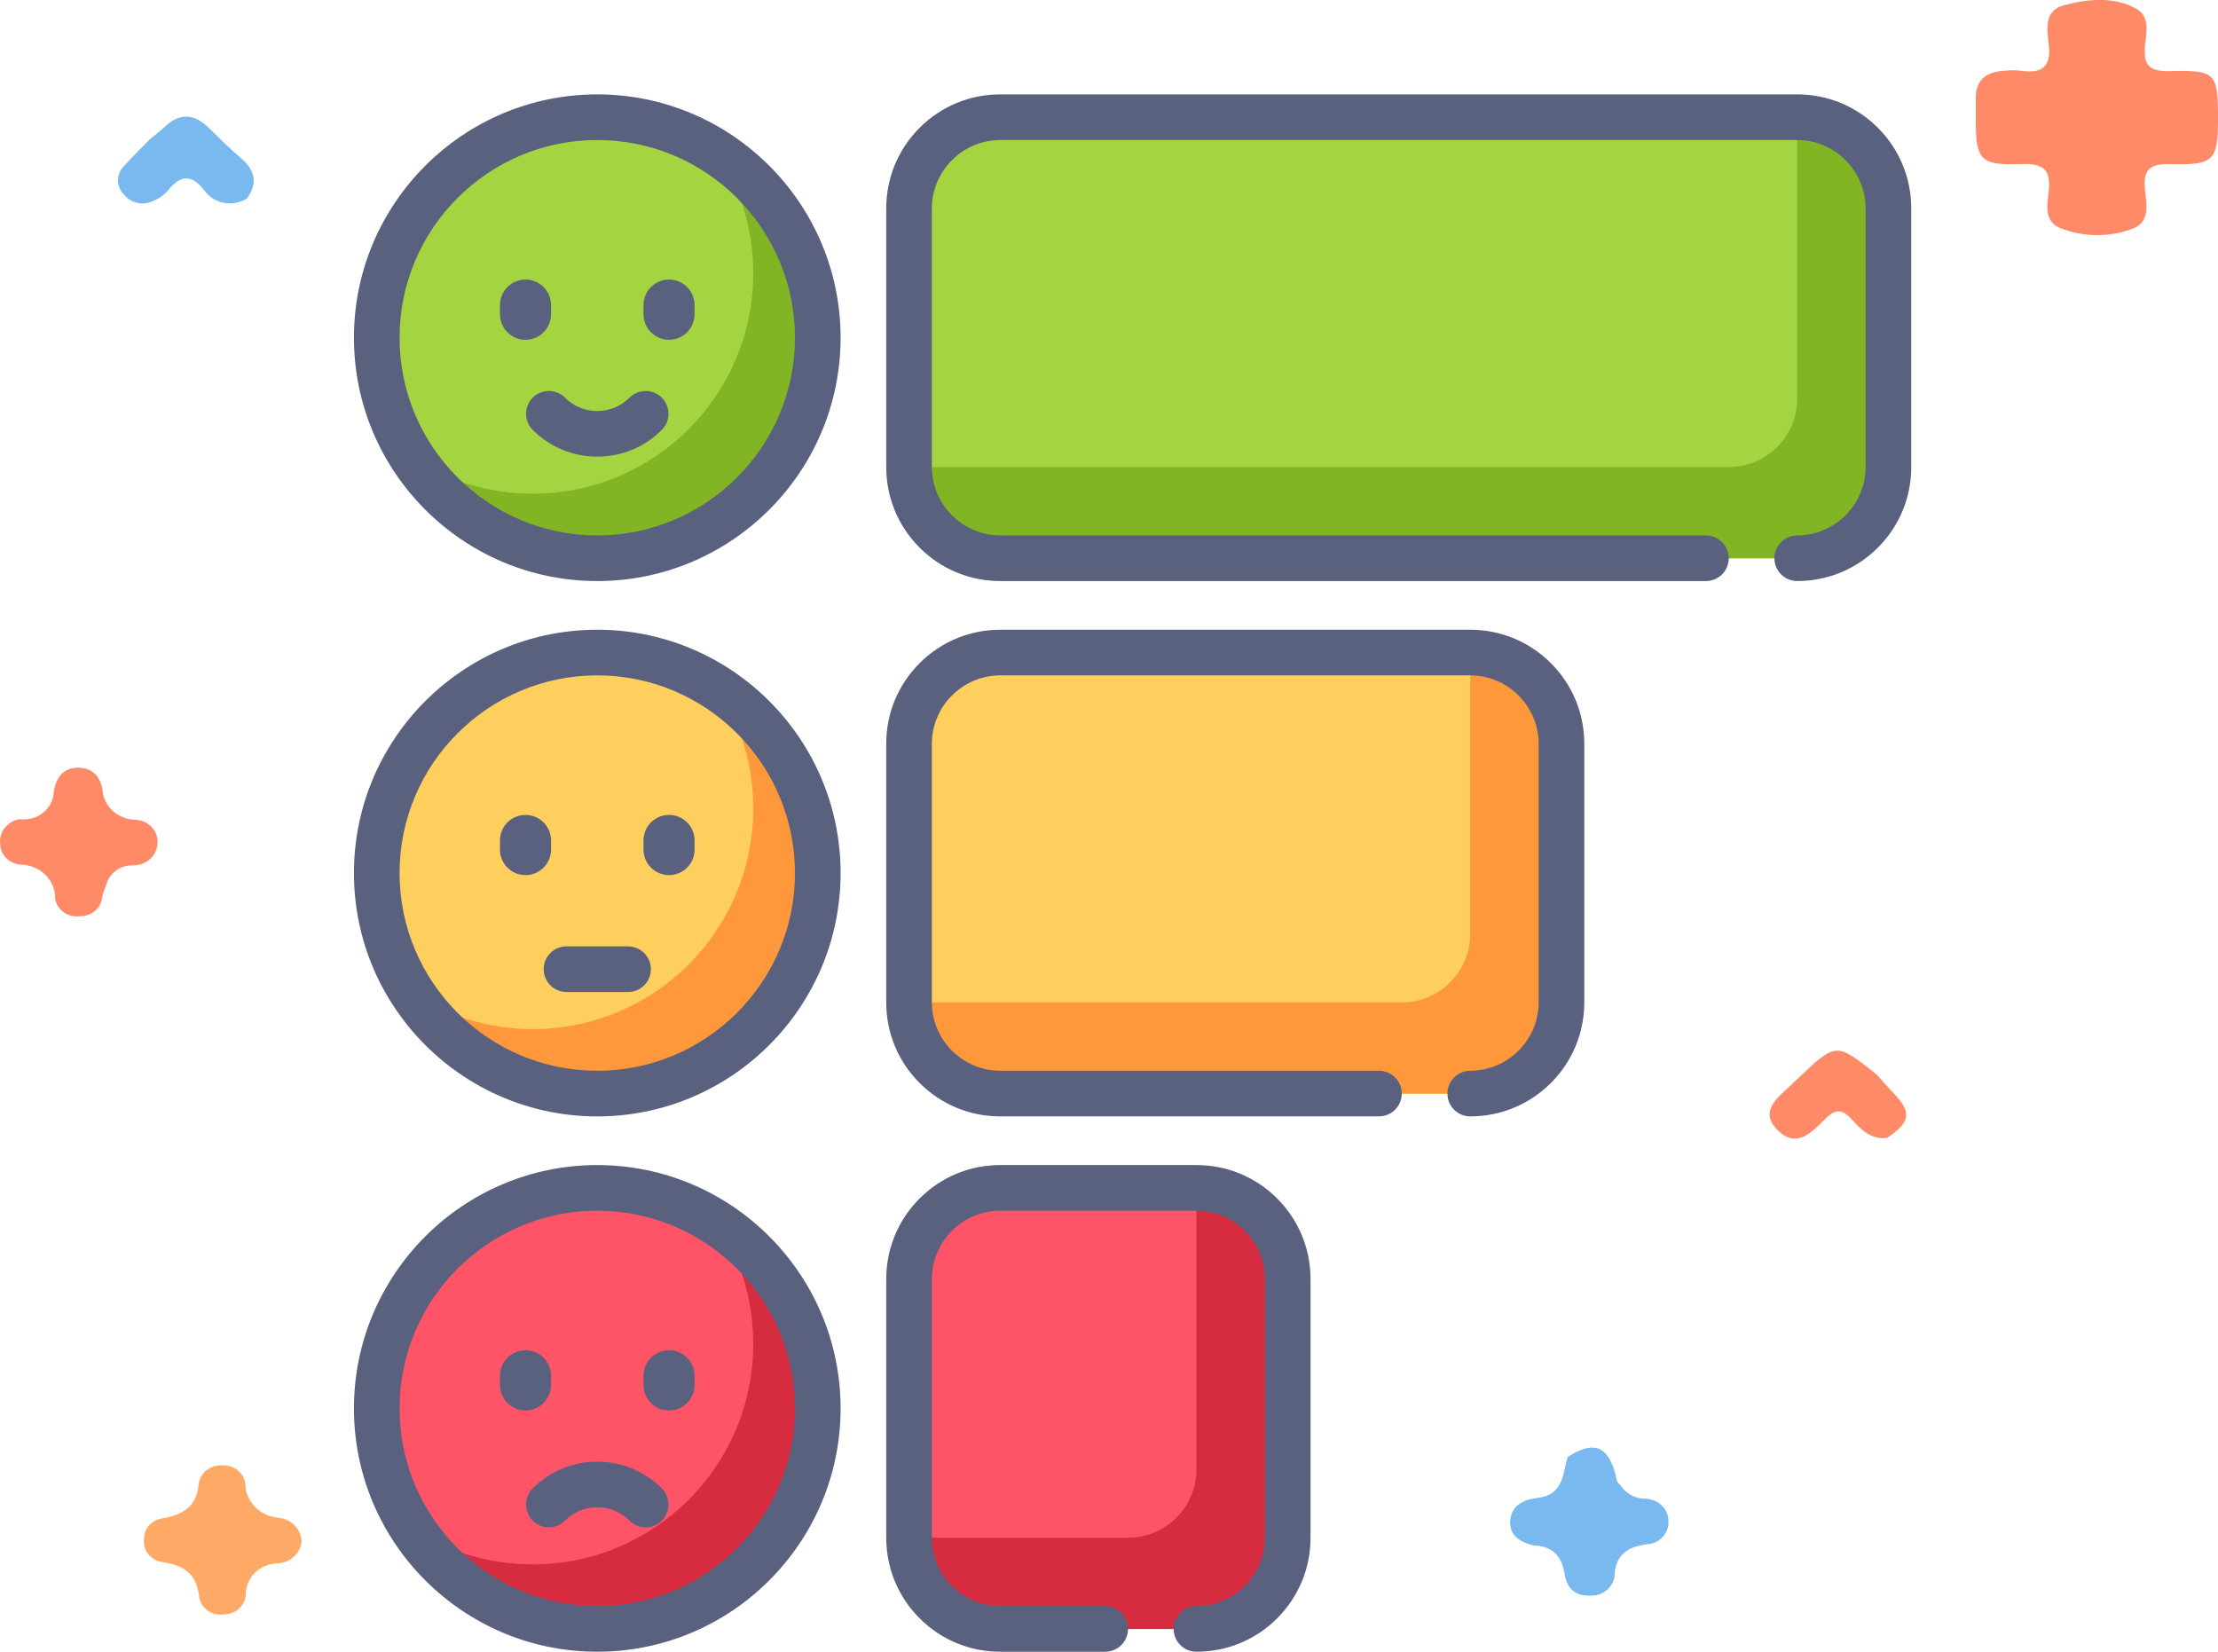 <svg width="94" height="70" viewBox="0 0 94 70" fill="none" xmlns="http://www.w3.org/2000/svg">
<path d="M64.997 65.495C64.418 65.361 63.962 65.065 64.002 64.459C64.045 63.826 64.516 63.556 65.169 63.48C66.249 63.355 66.23 62.471 66.435 61.75C67.507 61.051 68.119 61.254 68.448 62.429C68.499 62.609 68.489 62.808 68.672 62.933C68.782 63.114 68.941 63.263 69.132 63.366C69.324 63.468 69.541 63.521 69.761 63.517C70.021 63.53 70.266 63.639 70.443 63.819C70.62 64 70.716 64.239 70.71 64.485C70.715 64.607 70.695 64.729 70.65 64.843C70.606 64.958 70.538 65.063 70.451 65.152C70.363 65.242 70.258 65.314 70.141 65.365C70.024 65.416 69.897 65.445 69.769 65.449C69.02 65.553 68.515 65.857 68.433 66.652C68.437 66.782 68.412 66.912 68.361 67.032C68.309 67.153 68.232 67.262 68.134 67.353C68.036 67.444 67.92 67.515 67.791 67.562C67.663 67.608 67.526 67.629 67.389 67.624C66.703 67.641 66.4 67.27 66.309 66.701C66.192 65.972 65.822 65.52 64.997 65.495Z" fill="#79B9EF"/>
<path d="M79.978 48.222C79.255 48.309 78.849 47.84 78.445 47.404C78.057 46.984 77.764 47.011 77.367 47.408C76.805 47.969 76.131 48.711 75.323 47.882C74.532 47.072 75.372 46.494 75.944 45.946C76.04 45.854 76.137 45.763 76.233 45.671C77.817 44.17 77.817 44.17 79.527 45.534C79.766 45.798 80 46.065 80.247 46.323C81.031 47.137 80.972 47.56 79.978 48.222Z" fill="#FF8A68"/>
<path d="M12.783 65.31C12.764 65.556 12.652 65.788 12.466 65.962C12.28 66.136 12.034 66.24 11.774 66.255C11.411 66.261 11.065 66.403 10.811 66.648C10.558 66.894 10.416 67.225 10.418 67.568C10.408 67.798 10.304 68.016 10.128 68.174C9.952 68.333 9.717 68.421 9.474 68.419C9.353 68.435 9.23 68.428 9.112 68.399C8.994 68.37 8.884 68.318 8.787 68.248C8.691 68.177 8.61 68.089 8.55 67.989C8.49 67.889 8.452 67.778 8.438 67.663C8.336 66.714 7.815 66.339 6.876 66.201C6.634 66.162 6.418 66.036 6.274 65.848C6.13 65.66 6.07 65.426 6.106 65.197C6.107 64.984 6.192 64.779 6.342 64.621C6.493 64.463 6.7 64.364 6.924 64.341C7.776 64.186 8.347 63.824 8.417 62.902C8.444 62.671 8.564 62.458 8.753 62.309C8.941 62.159 9.183 62.084 9.428 62.1C9.672 62.09 9.911 62.171 10.093 62.326C10.274 62.481 10.385 62.697 10.4 62.928C10.415 63.287 10.569 63.628 10.833 63.886C11.097 64.144 11.452 64.3 11.83 64.326C12.086 64.358 12.321 64.474 12.495 64.654C12.669 64.834 12.771 65.066 12.783 65.31Z" fill="#FEAA66"/>
<path d="M6.366 5.888C6.57 5.718 6.785 5.559 6.977 5.377C7.613 4.772 8.224 4.812 8.837 5.408C9.289 5.849 9.734 6.299 10.217 6.707C10.829 7.224 10.924 7.776 10.462 8.415C10.319 8.504 10.158 8.566 9.989 8.597C9.82 8.627 9.647 8.626 9.479 8.593C9.31 8.56 9.151 8.496 9.009 8.404C8.867 8.312 8.745 8.195 8.651 8.059C8.071 7.328 7.615 7.45 7.1 8.093C6.949 8.268 6.756 8.406 6.537 8.496C6.328 8.611 6.082 8.648 5.846 8.602C5.61 8.556 5.399 8.43 5.255 8.247C5.089 8.081 4.997 7.86 5 7.631C5.003 7.402 5.099 7.183 5.269 7.021C5.62 6.633 5.999 6.266 6.366 5.888Z" fill="#79B9EF"/>
<path d="M0.816 34.714C0.994 34.739 1.176 34.728 1.349 34.682C1.522 34.636 1.683 34.556 1.821 34.447C1.96 34.338 2.072 34.202 2.151 34.049C2.229 33.896 2.273 33.729 2.279 33.559C2.367 32.993 2.649 32.538 3.293 32.535C3.904 32.533 4.261 32.889 4.346 33.504C4.375 33.83 4.528 34.135 4.776 34.362C5.025 34.59 5.352 34.723 5.698 34.739C5.827 34.739 5.954 34.763 6.073 34.81C6.192 34.857 6.301 34.925 6.392 35.012C6.483 35.098 6.555 35.201 6.604 35.313C6.653 35.426 6.678 35.547 6.678 35.669C6.683 35.8 6.659 35.93 6.609 36.051C6.56 36.173 6.485 36.284 6.389 36.378C6.293 36.472 6.178 36.546 6.051 36.597C5.924 36.648 5.787 36.674 5.65 36.674C5.393 36.664 5.14 36.737 4.934 36.882C4.727 37.027 4.579 37.234 4.514 37.47C4.439 37.648 4.377 37.83 4.328 38.016C4.311 38.244 4.2 38.457 4.019 38.609C3.838 38.762 3.601 38.841 3.36 38.83C3.239 38.844 3.117 38.835 3 38.803C2.884 38.772 2.775 38.719 2.68 38.648C2.585 38.577 2.505 38.488 2.447 38.388C2.388 38.287 2.351 38.177 2.337 38.063C2.339 37.877 2.302 37.693 2.229 37.521C2.156 37.349 2.047 37.193 1.909 37.061C1.772 36.929 1.608 36.824 1.427 36.752C1.247 36.68 1.053 36.642 0.857 36.642C0.632 36.62 0.422 36.523 0.267 36.367C0.111 36.212 0.02 36.008 0.01 35.794C-0.026 35.551 0.037 35.304 0.187 35.103C0.337 34.902 0.562 34.763 0.816 34.714Z" fill="#FF8A68"/>
<path d="M94 5.009C94 6.804 93.839 7.001 91.999 6.957C91.166 6.936 90.834 7.13 90.9 7.966C90.951 8.603 91.194 9.453 90.283 9.729C89.312 10.067 88.241 10.04 87.289 9.655C86.603 9.347 86.769 8.637 86.828 8.083C86.921 7.201 86.611 6.915 85.658 6.953C83.939 7.022 83.736 6.774 83.734 5.13C83.734 4.807 83.737 4.484 83.734 4.161C83.73 3.401 84.164 3.043 84.93 2.998C85.168 2.974 85.408 2.974 85.646 2.998C86.574 3.133 86.932 2.803 86.829 1.897C86.759 1.278 86.607 0.456 87.45 0.229C88.452 -0.042 89.555 -0.164 90.519 0.359C91.157 0.705 90.948 1.415 90.904 1.969C90.841 2.753 91.078 3.038 91.963 3.014C93.905 2.96 94.001 3.1 94 5.009Z" fill="#FF8A68"/>
<path d="M34.658 14.315C34.658 19.476 30.474 23.66 25.312 23.66C20.151 23.66 15.967 19.476 15.967 14.315C15.967 9.153 20.151 4.969 25.312 4.969C30.474 4.969 34.658 9.153 34.658 14.315Z" fill="#A4D541"/>
<path d="M30.409 6.48C31.399 7.996 31.925 9.767 31.923 11.577C31.923 16.739 27.739 20.923 22.577 20.923C20.767 20.925 18.996 20.399 17.48 19.409C19.148 21.966 22.032 23.658 25.312 23.658C30.473 23.658 34.658 19.473 34.658 14.312C34.658 11.031 32.966 8.148 30.409 6.48Z" fill="#81B524"/>
<path d="M76.166 23.66H42.393C40.257 23.66 38.525 21.929 38.525 19.793V8.836C38.525 6.7 40.257 4.969 42.393 4.969H76.166C78.302 4.969 80.033 6.7 80.033 8.836V19.793C80.033 21.929 78.302 23.66 76.166 23.66Z" fill="#A4D541"/>
<path d="M42.393 23.66H76.166C78.302 23.66 80.033 21.929 80.033 19.793V8.836C80.033 6.7 78.302 4.969 76.166 4.969V16.893C76.166 18.494 74.867 19.793 73.266 19.793H38.525C38.525 21.929 40.257 23.66 42.393 23.66Z" fill="#81B524"/>
<path d="M34.658 37.002C34.658 42.163 30.474 46.348 25.312 46.348C20.151 46.348 15.967 42.163 15.967 37.002C15.967 31.84 20.151 27.656 25.312 27.656C30.474 27.656 34.658 31.84 34.658 37.002Z" fill="#FFCF5D"/>
<path d="M30.409 29.168C31.399 30.683 31.925 32.455 31.923 34.265C31.923 39.427 27.739 43.611 22.577 43.611C20.767 43.613 18.996 43.087 17.48 42.097C19.148 44.654 22.032 46.346 25.312 46.346C30.473 46.346 34.658 42.161 34.658 37C34.658 33.719 32.966 30.836 30.409 29.168Z" fill="#FF983B"/>
<path d="M62.309 46.348H42.393C40.257 46.348 38.525 44.616 38.525 42.48V31.523C38.525 29.387 40.257 27.656 42.393 27.656H62.309C64.445 27.656 66.176 29.387 66.176 31.523V42.48C66.176 44.616 64.445 46.348 62.309 46.348Z" fill="#FFCF5D"/>
<path d="M42.393 46.348H62.309C64.445 46.348 66.176 44.616 66.176 42.48V31.523C66.176 29.387 64.445 27.656 62.309 27.656V39.58C62.309 41.182 61.01 42.48 59.408 42.48H38.525C38.525 44.616 40.257 46.348 42.393 46.348Z" fill="#FF983B"/>
<path d="M34.658 59.69C34.658 64.851 30.474 69.035 25.312 69.035C20.151 69.035 15.967 64.851 15.967 59.69C15.967 54.528 20.151 50.344 25.312 50.344C30.474 50.344 34.658 54.528 34.658 59.69Z" fill="#FF5368"/>
<path d="M30.409 51.855C31.399 53.371 31.925 55.142 31.923 56.952C31.923 62.114 27.739 66.298 22.577 66.298C20.767 66.3 18.996 65.774 17.48 64.784C19.148 67.341 22.032 69.033 25.312 69.033C30.473 69.033 34.658 64.848 34.658 59.687C34.658 56.406 32.966 53.523 30.409 51.855Z" fill="#D72B40"/>
<path d="M50.707 69.035H42.393C40.257 69.035 38.525 67.304 38.525 65.168V54.211C38.525 52.075 40.257 50.344 42.393 50.344H50.707C52.843 50.344 54.574 52.075 54.574 54.211V65.168C54.574 67.304 52.843 69.035 50.707 69.035Z" fill="#FF5368"/>
<path d="M42.393 69.035H50.707C52.843 69.035 54.574 67.304 54.574 65.168V54.211C54.574 52.075 52.843 50.344 50.707 50.344V62.268C50.707 63.869 49.408 65.168 47.807 65.168H38.525C38.525 67.304 40.257 69.035 42.393 69.035Z" fill="#D72B40"/>
<path d="M25.312 4C19.626 4 15 8.626 15 14.312C15 19.999 19.626 24.625 25.312 24.625C30.999 24.625 35.625 19.999 35.625 14.312C35.625 8.626 30.999 4 25.312 4ZM25.312 22.691C20.692 22.691 16.934 18.933 16.934 14.312C16.934 9.693 20.692 5.934 25.312 5.934C29.933 5.934 33.691 9.693 33.691 14.312C33.691 18.933 29.933 22.691 25.312 22.691ZM79.585 5.415C78.672 4.502 77.458 4 76.166 4H42.393C41.101 4 39.888 4.502 38.974 5.415C38.061 6.329 37.559 7.542 37.559 8.834V19.791C37.559 21.083 38.061 22.297 38.974 23.21C39.888 24.122 41.101 24.625 42.393 24.625H72.299C72.832 24.625 73.266 24.191 73.266 23.658C73.266 23.125 72.832 22.691 72.299 22.691H42.393C40.797 22.689 39.495 21.388 39.492 19.791V8.834C39.495 7.238 40.797 5.936 42.393 5.934H76.166C77.763 5.936 79.064 7.238 79.066 8.834V19.791C79.064 21.388 77.763 22.689 76.166 22.691C75.634 22.691 75.199 23.125 75.199 23.658C75.199 24.192 75.634 24.625 76.166 24.625H76.169C77.459 24.623 78.672 24.121 79.585 23.21C80.498 22.297 81 21.083 81 19.791V8.834C81 7.542 80.498 6.329 79.585 5.415ZM25.312 26.688C19.626 26.688 15 31.314 15 37.001C15 42.687 19.626 47.313 25.312 47.313C30.999 47.313 35.625 42.687 35.625 37.001C35.625 31.314 30.999 26.688 25.312 26.688ZM25.312 45.379C20.692 45.379 16.934 41.62 16.934 37.001C16.934 32.38 20.692 28.622 25.312 28.622C29.933 28.622 33.691 32.38 33.691 37.001C33.691 41.62 29.933 45.379 25.312 45.379ZM62.309 26.688H42.393C41.101 26.689 39.888 27.192 38.974 28.104C38.061 29.017 37.559 30.23 37.559 31.521V42.478C37.559 43.77 38.061 44.985 38.974 45.897C39.888 46.81 41.101 47.312 42.393 47.312H58.441C58.974 47.312 59.408 46.879 59.408 46.346C59.408 45.813 58.974 45.379 58.441 45.379H42.393C40.797 45.376 39.495 44.076 39.492 42.478V31.521C39.495 29.926 40.797 28.625 42.393 28.621H62.309C63.906 28.625 65.206 29.926 65.209 31.521V42.478C65.206 44.076 63.906 45.376 62.309 45.379C61.775 45.379 61.342 45.813 61.342 46.346C61.342 46.879 61.775 47.312 62.309 47.312C63.6 47.312 64.813 46.81 65.727 45.897C66.64 44.985 67.143 43.77 67.143 42.478V31.521C67.143 30.23 66.64 29.017 65.727 28.104C64.813 27.192 63.6 26.689 62.309 26.688ZM25.312 49.375C19.626 49.375 15 54.001 15 59.688C15 65.374 19.626 70 25.312 70C30.999 70 35.625 65.374 35.625 59.688C35.625 54.001 30.999 49.375 25.312 49.375ZM25.312 68.066C20.692 68.066 16.934 64.308 16.934 59.688C16.934 55.068 20.692 51.309 25.312 51.309C29.933 51.309 33.691 55.068 33.691 59.688C33.691 64.308 29.933 68.066 25.312 68.066ZM50.707 49.375H42.393C41.101 49.375 39.888 49.877 38.975 50.79C38.061 51.704 37.559 52.917 37.559 54.209V65.166C37.559 66.458 38.061 67.671 38.975 68.585C39.888 69.498 41.101 70 42.393 70H46.84C47.372 70 47.807 69.567 47.807 69.033C47.807 68.499 47.372 68.066 46.84 68.066H42.393C40.797 68.064 39.495 66.763 39.492 65.166V54.209C39.495 52.612 40.797 51.311 42.393 51.309H50.707C52.304 51.311 53.605 52.612 53.607 54.209V65.166C53.605 66.763 52.304 68.064 50.707 68.066C50.173 68.066 49.74 68.499 49.74 69.033C49.74 69.567 50.173 70 50.707 70C51.999 70 53.212 69.498 54.126 68.585C55.038 67.671 55.541 66.458 55.541 65.166V54.209C55.541 52.917 55.038 51.704 54.126 50.79C53.212 49.877 51.999 49.375 50.707 49.375Z" fill="#59617F"/>
<path d="M23.354 13.317V12.931C23.354 12.788 23.326 12.648 23.271 12.516C23.217 12.385 23.137 12.265 23.037 12.165C22.936 12.064 22.817 11.985 22.685 11.93C22.554 11.876 22.413 11.848 22.271 11.848C22.129 11.848 21.988 11.876 21.857 11.93C21.725 11.984 21.606 12.064 21.505 12.165C21.405 12.265 21.325 12.385 21.271 12.516C21.216 12.648 21.188 12.788 21.189 12.931V13.317C21.189 13.604 21.302 13.88 21.506 14.083C21.709 14.286 21.984 14.4 22.271 14.4C22.558 14.4 22.834 14.286 23.037 14.083C23.24 13.88 23.354 13.604 23.354 13.317ZM28.354 11.848C28.212 11.848 28.071 11.876 27.939 11.93C27.808 11.985 27.689 12.064 27.588 12.165C27.488 12.265 27.408 12.385 27.354 12.516C27.299 12.648 27.271 12.788 27.271 12.931V13.317C27.271 13.604 27.385 13.88 27.588 14.083C27.791 14.286 28.067 14.4 28.354 14.4C28.641 14.4 28.916 14.286 29.119 14.083C29.322 13.88 29.436 13.604 29.436 13.317V12.931C29.436 12.788 29.409 12.648 29.354 12.516C29.3 12.385 29.22 12.265 29.119 12.165C29.019 12.064 28.9 11.984 28.768 11.93C28.637 11.876 28.496 11.848 28.354 11.848ZM26.68 16.852C26.5 17.033 26.287 17.175 26.053 17.273C25.818 17.37 25.567 17.42 25.312 17.419C25.058 17.42 24.807 17.37 24.572 17.273C24.337 17.175 24.124 17.033 23.945 16.852C23.568 16.475 22.955 16.475 22.578 16.852C22.397 17.034 22.295 17.28 22.295 17.536C22.295 17.793 22.397 18.039 22.578 18.22C23.308 18.95 24.28 19.352 25.312 19.352C26.346 19.352 27.317 18.95 28.047 18.22C28.137 18.13 28.208 18.024 28.257 17.906C28.305 17.789 28.331 17.663 28.331 17.536C28.331 17.409 28.305 17.283 28.257 17.166C28.208 17.049 28.137 16.942 28.047 16.852C27.866 16.671 27.62 16.57 27.363 16.57C27.107 16.57 26.861 16.671 26.68 16.852ZM23.354 35.618C23.354 35.02 22.869 34.536 22.271 34.536C22.129 34.536 21.988 34.564 21.857 34.618C21.726 34.672 21.606 34.752 21.506 34.853C21.405 34.953 21.325 35.072 21.271 35.204C21.216 35.335 21.189 35.476 21.189 35.618V36.005C21.188 36.147 21.216 36.288 21.271 36.419C21.325 36.55 21.405 36.67 21.505 36.77C21.606 36.871 21.725 36.95 21.857 37.005C21.988 37.059 22.129 37.087 22.271 37.087C22.413 37.087 22.554 37.059 22.685 37.005C22.817 36.95 22.936 36.871 23.037 36.77C23.137 36.67 23.217 36.55 23.271 36.419C23.326 36.288 23.354 36.147 23.354 36.005V35.618ZM28.354 34.536C27.756 34.536 27.271 35.02 27.271 35.618V36.005C27.271 36.147 27.299 36.288 27.354 36.419C27.408 36.55 27.488 36.67 27.588 36.77C27.689 36.871 27.808 36.95 27.939 37.005C28.071 37.059 28.212 37.087 28.354 37.087C28.496 37.087 28.637 37.059 28.768 37.005C28.9 36.95 29.019 36.871 29.119 36.77C29.22 36.67 29.3 36.55 29.354 36.419C29.409 36.288 29.436 36.147 29.436 36.005V35.618C29.436 35.476 29.408 35.335 29.354 35.204C29.299 35.072 29.22 34.953 29.119 34.853C29.019 34.752 28.899 34.672 28.768 34.618C28.637 34.564 28.496 34.536 28.354 34.536ZM26.618 40.107H24.007C23.473 40.107 23.041 40.539 23.041 41.074C23.041 41.608 23.473 42.041 24.007 42.041H26.618C26.874 42.041 27.12 41.939 27.301 41.757C27.483 41.576 27.584 41.33 27.584 41.074C27.584 40.817 27.483 40.571 27.301 40.39C27.12 40.209 26.874 40.107 26.618 40.107ZM23.354 58.692V58.306C23.354 58.163 23.326 58.023 23.271 57.891C23.217 57.76 23.137 57.64 23.037 57.54C22.936 57.439 22.817 57.359 22.685 57.305C22.554 57.251 22.413 57.223 22.271 57.223C22.129 57.223 21.988 57.251 21.857 57.305C21.725 57.359 21.606 57.439 21.505 57.54C21.405 57.64 21.325 57.76 21.271 57.891C21.216 58.023 21.188 58.163 21.189 58.306V58.692C21.189 58.979 21.302 59.255 21.506 59.458C21.709 59.661 21.984 59.775 22.271 59.775C22.558 59.775 22.834 59.661 23.037 59.458C23.24 59.255 23.354 58.979 23.354 58.692ZM28.354 57.223C28.212 57.223 28.071 57.251 27.939 57.305C27.808 57.359 27.689 57.439 27.588 57.54C27.488 57.64 27.408 57.76 27.354 57.891C27.299 58.023 27.271 58.163 27.271 58.306V58.692C27.271 58.979 27.385 59.255 27.588 59.458C27.791 59.661 28.067 59.775 28.354 59.775C28.641 59.775 28.916 59.661 29.119 59.458C29.322 59.255 29.436 58.979 29.436 58.692V58.306C29.436 58.163 29.409 58.023 29.354 57.891C29.3 57.76 29.22 57.64 29.119 57.54C29.019 57.439 28.9 57.359 28.768 57.305C28.637 57.251 28.496 57.223 28.354 57.223ZM25.312 61.944C24.28 61.944 23.308 62.347 22.578 63.077C22.488 63.167 22.417 63.274 22.368 63.391C22.32 63.508 22.294 63.634 22.294 63.761C22.294 63.888 22.32 64.014 22.368 64.131C22.417 64.248 22.488 64.355 22.578 64.445C22.667 64.534 22.774 64.606 22.891 64.654C23.009 64.703 23.134 64.728 23.261 64.728C23.388 64.728 23.514 64.703 23.631 64.654C23.749 64.606 23.855 64.534 23.945 64.445C24.124 64.264 24.337 64.122 24.572 64.024C24.807 63.927 25.058 63.877 25.312 63.878C25.829 63.878 26.314 64.079 26.68 64.445C26.769 64.534 26.876 64.606 26.993 64.654C27.11 64.703 27.236 64.728 27.363 64.728C27.49 64.728 27.616 64.703 27.733 64.654C27.85 64.606 27.957 64.534 28.047 64.445C28.137 64.355 28.208 64.248 28.256 64.131C28.305 64.014 28.33 63.888 28.33 63.761C28.33 63.634 28.305 63.508 28.256 63.391C28.208 63.274 28.137 63.167 28.047 63.077C27.317 62.347 26.345 61.944 25.312 61.944Z" fill="#59617F"/>
</svg>
